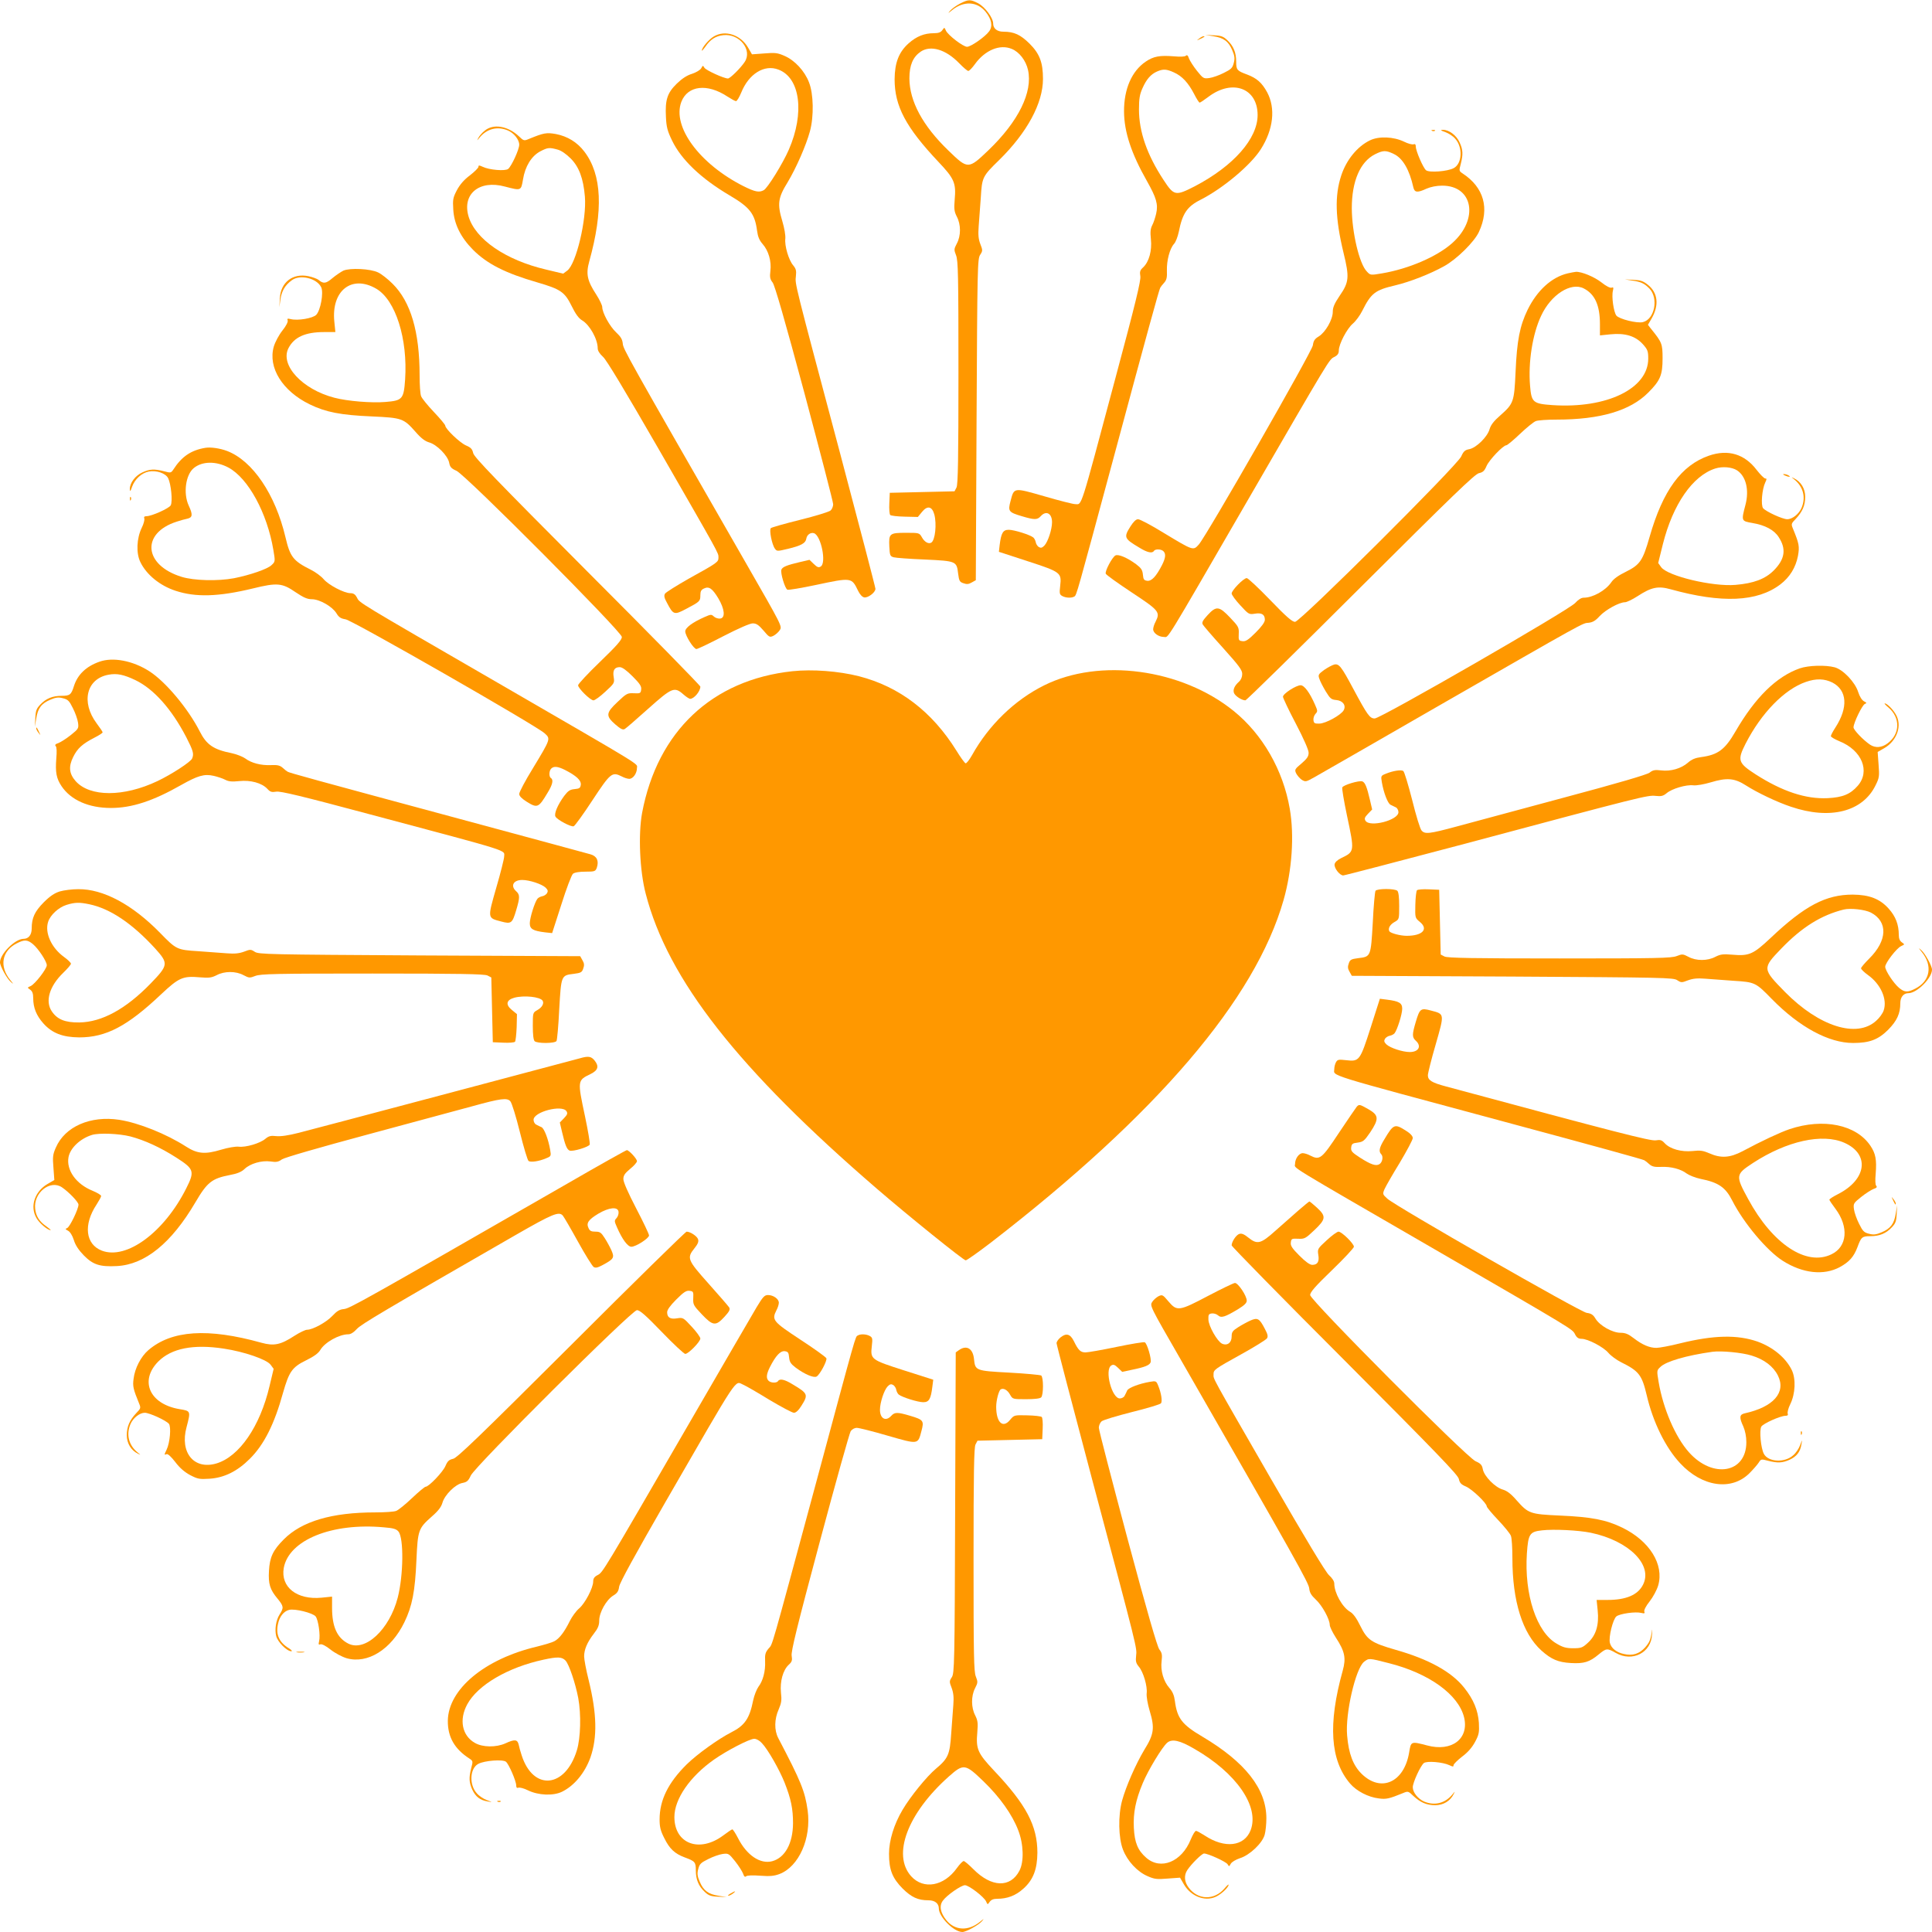 <?xml version="1.0" standalone="no"?>
<!DOCTYPE svg PUBLIC "-//W3C//DTD SVG 20010904//EN"
 "http://www.w3.org/TR/2001/REC-SVG-20010904/DTD/svg10.dtd">
<svg version="1.0" xmlns="http://www.w3.org/2000/svg"
 width="1280pt" height="1280pt" viewBox="0 0 1280 1280"
 preserveAspectRatio="xMidYMid meet">
<g transform="translate(0,1280) scale(0.1,-0.1)"
fill="#ff9800" stroke="none">
<path d="M6360 12776 c-25 -13 -54 -34 -65 -47 -17 -20 -15 -19 13 4 77 62
165 58 221 -10 41 -50 50 -97 24 -131 -26 -36 -121 -102 -146 -102 -26 0 -126
77 -140 107 -10 23 -10 23 -24 3 -10 -14 -25 -20 -55 -20 -65 0 -116 -21 -168
-67 -65 -58 -92 -128 -93 -238 0 -178 74 -318 290 -547 106 -112 118 -140 108
-252 -5 -60 -3 -77 14 -111 28 -52 28 -128 0 -179 -19 -36 -19 -41 -5 -77 14
-35 16 -131 16 -777 0 -574 -3 -743 -13 -762 l-13 -25 -214 -5 -215 -5 -3 -69
c-2 -38 1 -73 6 -78 5 -5 48 -10 96 -11 l87 -2 28 34 c35 43 66 37 81 -17 17
-64 6 -171 -20 -187 -18 -11 -45 4 -62 35 -17 30 -18 30 -106 30 -109 0 -114
-5 -110 -91 3 -58 5 -64 28 -71 14 -4 107 -11 208 -15 209 -10 210 -11 220
-94 6 -47 10 -55 35 -63 21 -8 35 -7 55 5 l27 15 5 1064 c5 1008 6 1066 24
1092 17 26 17 30 1 71 -13 34 -15 62 -11 118 3 41 9 126 14 189 8 136 11 142
122 250 185 182 290 376 290 537 0 109 -22 167 -89 234 -60 59 -102 79 -173
79 -42 0 -68 21 -68 54 0 37 -53 109 -99 134 -53 27 -64 27 -121 -2z m343
-300 c50 -20 94 -77 108 -140 32 -146 -63 -340 -262 -531 -134 -128 -136 -128
-266 -2 -170 164 -257 326 -258 477 0 88 23 142 75 178 66 44 166 15 255 -77
27 -28 54 -51 60 -51 7 0 26 20 44 45 67 93 166 134 244 101z"/>
<path d="M4730 12559 c-33 -19 -80 -74 -80 -94 0 -4 10 7 23 25 32 48 69 72
119 77 107 12 194 -98 142 -177 -27 -41 -97 -110 -111 -110 -27 0 -145 54
-156 71 -10 17 -11 16 -21 -3 -7 -12 -32 -27 -61 -37 -34 -10 -67 -32 -102
-66 -62 -61 -77 -106 -71 -220 3 -67 10 -93 41 -157 61 -126 192 -251 380
-362 136 -80 168 -122 183 -236 5 -38 15 -62 36 -86 40 -45 60 -116 52 -179
-5 -42 -2 -55 15 -77 14 -18 81 -250 211 -734 104 -390 190 -720 190 -735 0
-14 -8 -33 -17 -41 -10 -9 -101 -37 -202 -62 -101 -25 -189 -50 -194 -55 -12
-12 7 -109 27 -136 13 -18 16 -18 87 -1 87 21 116 37 121 67 4 27 30 44 52 36
46 -18 82 -196 44 -220 -14 -9 -23 -6 -46 16 l-29 28 -64 -15 c-86 -20 -115
-32 -122 -50 -8 -21 24 -127 40 -133 8 -3 91 11 186 31 240 51 239 51 282 -38
12 -25 28 -42 41 -44 25 -4 74 33 74 57 0 9 -106 415 -235 901 -305 1145 -298
1116 -292 1170 4 36 1 49 -18 72 -30 35 -58 131 -52 177 2 21 -6 69 -20 116
-34 113 -29 154 35 257 57 95 122 243 148 338 27 99 24 248 -6 324 -29 76 -95
147 -163 176 -45 20 -62 22 -133 16 l-82 -6 -26 45 c-50 85 -151 118 -226 74z
m427 -220 c145 -54 175 -288 69 -531 -40 -92 -141 -255 -166 -268 -31 -17 -58
-11 -133 26 -292 147 -475 395 -413 559 42 109 172 124 306 35 25 -16 50 -30
56 -30 7 0 22 26 35 57 50 124 153 188 246 152z"/>
<path d="M8039 12560 c68 -10 101 -35 125 -93 16 -37 18 -55 10 -84 -8 -33
-17 -42 -66 -66 -31 -16 -74 -31 -96 -34 -38 -5 -41 -3 -82 48 -24 30 -47 67
-53 82 -6 20 -13 25 -20 18 -7 -7 -37 -8 -82 -4 -92 7 -132 0 -184 -35 -93
-63 -145 -182 -144 -332 1 -134 48 -277 152 -460 62 -110 75 -153 61 -215 -6
-26 -17 -60 -26 -77 -12 -23 -14 -45 -9 -93 8 -75 -12 -149 -51 -186 -21 -19
-24 -29 -19 -59 5 -27 -33 -183 -165 -675 -239 -893 -220 -835 -267 -835 -13
0 -105 23 -204 52 -206 59 -200 59 -224 -32 -18 -67 -13 -74 75 -100 84 -25
102 -25 125 0 36 40 75 19 75 -40 0 -47 -27 -130 -51 -155 -15 -15 -23 -17
-37 -9 -9 6 -18 20 -20 32 -2 11 -9 25 -16 31 -22 18 -127 51 -163 51 -38 0
-50 -21 -60 -101 l-5 -45 190 -62 c221 -72 226 -76 216 -164 -6 -50 -4 -57 14
-67 24 -13 62 -14 80 -3 15 10 14 8 262 927 221 822 299 1105 307 1119 3 6 15
21 26 33 16 18 20 35 18 80 -2 67 19 146 47 177 11 11 25 48 32 81 24 121 55
167 145 212 149 76 331 229 398 334 84 132 99 272 42 378 -35 64 -69 93 -132
117 -68 25 -73 31 -73 86 0 60 -18 104 -59 142 -25 24 -40 30 -88 32 l-58 3
54 -9z m-261 -240 c54 -24 95 -69 133 -142 16 -32 33 -58 37 -58 4 0 31 18 60
40 158 118 324 56 324 -122 0 -157 -160 -338 -416 -472 -129 -66 -138 -64
-208 43 -109 166 -162 319 -162 466 0 72 5 100 23 140 26 59 55 93 96 111 41
18 63 17 113 -6z"/>
<path d="M7944 12544 c-18 -14 -18 -14 6 -3 31 14 36 19 24 19 -6 0 -19 -7
-30 -16z"/>
<path d="M3211 11934 c-18 -14 -36 -36 -42 -48 -10 -20 -9 -19 8 2 48 59 118
77 187 48 41 -17 76 -61 76 -95 0 -31 -50 -140 -73 -160 -20 -16 -126 -7 -169
14 -24 11 -28 11 -28 0 0 -7 -26 -33 -57 -57 -39 -29 -66 -61 -86 -98 -26 -50
-28 -62 -24 -127 5 -97 49 -185 131 -268 94 -94 215 -155 426 -216 154 -45
181 -63 227 -156 26 -53 47 -82 69 -95 51 -30 104 -125 104 -186 0 -16 13 -36
35 -56 23 -20 146 -225 363 -601 413 -718 402 -697 402 -728 0 -31 -4 -34
-199 -142 -79 -45 -149 -89 -155 -98 -8 -13 -6 -27 13 -61 42 -80 48 -82 127
-40 91 48 94 51 94 90 0 27 6 37 24 45 33 16 55 1 95 -65 42 -71 48 -129 13
-134 -13 -2 -32 4 -42 13 -17 16 -21 15 -62 -3 -80 -35 -128 -71 -128 -95 0
-29 56 -117 74 -117 8 0 88 38 178 85 101 52 177 85 195 85 24 0 39 -10 71
-47 37 -44 41 -47 65 -36 14 7 34 24 43 38 17 26 16 26 -226 448 -796 1386
-811 1414 -814 1451 -3 28 -13 45 -44 74 -42 39 -92 130 -92 168 0 11 -18 49
-40 83 -60 92 -69 136 -46 219 94 339 84 574 -32 727 -48 63 -112 102 -189
117 -63 11 -80 8 -180 -33 -31 -13 -34 -12 -65 18 -74 69 -170 85 -227 37z
m483 -125 c24 -6 57 -29 87 -59 55 -55 84 -132 94 -252 13 -150 -58 -448 -117
-491 l-27 -20 -113 27 c-269 63 -469 201 -514 353 -43 148 72 243 241 197 108
-28 107 -29 120 47 14 87 56 155 114 186 50 26 60 27 115 12z"/>
<path d="M9488 11933 c7 -3 16 -2 19 1 4 3 -2 6 -13 5 -11 0 -14 -3 -6 -6z"/>
<path d="M9575 11925 c22 -8 52 -27 66 -44 52 -57 46 -166 -10 -195 -41 -22
-162 -31 -183 -14 -19 15 -68 128 -68 157 0 14 -5 19 -15 15 -8 -3 -36 4 -62
17 -70 34 -168 38 -227 9 -83 -40 -156 -129 -190 -233 -44 -133 -40 -283 15
-511 40 -163 37 -195 -25 -285 -35 -52 -46 -77 -46 -107 0 -51 -48 -135 -93
-163 -27 -16 -35 -29 -39 -59 -6 -42 -706 -1265 -756 -1320 -37 -41 -36 -41
-233 78 -81 50 -157 90 -169 90 -14 0 -30 -16 -50 -47 -46 -73 -43 -81 58
-141 53 -33 86 -40 97 -22 9 14 48 13 63 -2 17 -17 15 -43 -9 -91 -39 -76 -69
-108 -98 -105 -22 3 -26 9 -29 41 -3 31 -11 43 -45 69 -60 44 -118 68 -137 58
-22 -12 -71 -105 -64 -121 3 -8 80 -63 172 -124 182 -120 190 -130 158 -194
-9 -16 -16 -39 -16 -50 0 -25 36 -51 72 -51 32 0 -8 -66 546 891 561 969 547
946 582 964 22 11 30 23 30 43 0 42 54 145 93 178 19 16 47 54 62 84 59 118
85 138 217 169 101 24 233 76 325 127 84 46 201 162 231 227 73 156 33 296
-108 388 -24 16 -24 18 -12 63 16 63 15 94 -8 143 -21 47 -70 83 -110 83 -20
-1 -17 -4 15 -15z m-341 -145 c60 -28 104 -105 130 -222 8 -34 27 -36 87 -8
28 12 66 20 104 20 205 0 244 -222 67 -380 -102 -91 -289 -171 -465 -201 -77
-13 -78 -13 -101 12 -50 50 -99 258 -100 419 0 179 55 308 154 358 54 27 72
27 124 2z"/>
<path d="M2275 11007 c-16 -8 -49 -30 -73 -50 -43 -37 -60 -38 -92 -11 -9 7
-38 18 -66 24 -104 22 -185 -40 -190 -147 l-3 -58 7 52 c8 55 31 94 75 126 54
41 166 14 195 -46 17 -36 -4 -153 -33 -183 -23 -23 -123 -40 -169 -28 -21 5
-25 3 -20 -9 3 -9 -10 -36 -35 -67 -23 -29 -48 -76 -57 -106 -40 -139 57 -295
238 -383 107 -52 204 -71 413 -80 198 -9 209 -13 287 -101 38 -44 64 -63 91
-71 51 -14 124 -88 133 -135 5 -28 14 -38 48 -53 62 -28 1096 -1067 1096
-1101 0 -19 -34 -58 -145 -165 -80 -77 -145 -147 -145 -155 0 -20 81 -100 102
-100 9 0 45 26 78 57 60 55 62 58 56 96 -8 46 5 67 40 67 16 0 44 -20 85 -61
48 -48 60 -66 57 -87 -3 -25 -6 -27 -48 -25 -43 2 -49 -1 -108 -57 -78 -73
-80 -93 -16 -149 36 -31 50 -38 63 -31 9 5 79 66 156 135 157 140 173 147 232
95 18 -16 39 -30 46 -30 26 1 67 50 67 81 0 7 -337 351 -749 763 -607 609
-750 757 -756 784 -6 27 -15 37 -48 51 -41 18 -137 110 -137 131 0 6 -34 47
-75 90 -41 43 -80 91 -85 105 -6 14 -10 77 -10 138 0 289 -59 488 -179 607
-31 31 -74 65 -96 75 -51 25 -186 31 -230 12z m218 -120 c128 -75 209 -332
191 -601 -9 -130 -18 -140 -129 -149 -92 -8 -253 5 -340 28 -212 55 -361 216
-304 328 38 74 112 107 237 107 l74 0 -7 69 c-21 206 116 313 278 218z"/>
<path d="M10387 10989 c-107 -25 -203 -113 -266 -241 -52 -107 -71 -204 -80
-413 -9 -198 -13 -209 -101 -287 -44 -38 -63 -64 -71 -91 -14 -51 -88 -124
-135 -133 -28 -5 -38 -14 -53 -48 -28 -62 -1067 -1096 -1101 -1096 -19 0 -58
34 -165 145 -77 80 -147 145 -155 145 -21 0 -100 -81 -100 -102 0 -9 26 -45
57 -78 55 -60 58 -62 96 -56 46 8 67 -5 67 -40 0 -16 -20 -44 -61 -85 -48 -48
-66 -60 -87 -57 -25 3 -27 6 -25 48 2 43 -1 49 -57 108 -73 77 -92 79 -149 17
-33 -36 -40 -49 -32 -63 5 -9 66 -80 135 -156 105 -117 126 -145 126 -171 0
-20 -8 -39 -21 -51 -30 -27 -41 -52 -34 -74 6 -20 52 -50 76 -50 7 0 350 337
763 749 609 607 757 750 784 756 27 6 37 15 51 48 18 41 110 137 131 137 6 0
47 34 90 75 43 41 91 80 105 85 14 6 77 10 138 10 289 0 488 59 607 179 80 80
95 116 95 227 0 96 -4 106 -76 195 l-21 27 25 43 c50 88 41 169 -25 222 -31
25 -49 31 -95 33 l-58 3 50 -8 c57 -8 80 -19 114 -54 60 -65 33 -202 -44 -221
-38 -10 -157 20 -176 43 -18 23 -33 126 -23 165 5 21 3 25 -9 20 -9 -3 -36 10
-67 35 -47 37 -132 72 -169 70 -9 -1 -33 -5 -54 -10z m106 -100 c74 -38 107
-112 107 -237 l0 -74 69 7 c97 10 166 -11 215 -65 32 -36 36 -46 36 -96 0
-199 -275 -332 -634 -308 -130 9 -140 18 -149 129 -13 154 16 341 73 462 65
141 198 226 283 182z"/>
<path d="M1360 9833 c-95 -16 -156 -58 -211 -143 -16 -24 -18 -24 -63 -12 -63
16 -94 15 -143 -8 -47 -21 -83 -70 -83 -110 1 -20 4 -17 15 15 18 50 63 92
111 101 51 9 111 -11 128 -44 19 -38 31 -154 17 -180 -11 -20 -126 -72 -161
-72 -13 0 -18 -5 -14 -15 3 -8 -4 -36 -17 -62 -34 -70 -38 -168 -9 -227 40
-83 129 -156 233 -190 133 -44 283 -40 511 15 163 40 195 37 285 -25 52 -35
77 -46 107 -46 51 0 135 -48 163 -93 16 -27 29 -35 60 -40 43 -5 1263 -704
1319 -755 41 -37 41 -36 -78 -233 -50 -81 -90 -157 -90 -169 0 -14 16 -30 47
-50 73 -46 81 -43 141 58 33 53 40 86 22 97 -14 9 -13 48 2 63 17 17 43 15 91
-9 76 -39 108 -69 105 -98 -3 -22 -9 -26 -41 -29 -31 -3 -43 -11 -69 -45 -44
-60 -68 -118 -58 -137 12 -22 105 -71 121 -64 8 3 64 80 124 172 120 182 130
190 194 158 16 -9 39 -16 50 -16 25 0 51 36 51 72 0 32 71 -11 -920 563 -949
549 -917 530 -935 566 -11 21 -23 29 -43 29 -42 0 -145 54 -178 93 -16 19 -54
47 -84 62 -118 59 -138 85 -169 217 -67 283 -217 505 -386 570 -47 18 -110 27
-145 21z m154 -131 c131 -71 256 -301 297 -545 13 -77 13 -78 -12 -101 -26
-26 -143 -66 -249 -87 -108 -20 -264 -16 -346 9 -252 77 -271 290 -33 366 24
8 56 17 72 20 33 8 35 27 7 87 -37 81 -20 204 34 248 56 46 148 47 230 3z"/>
<path d="M11322 9781 c-182 -63 -305 -230 -393 -538 -45 -157 -63 -184 -155
-230 -51 -25 -84 -48 -99 -71 -38 -55 -122 -102 -183 -102 -16 0 -36 -13 -56
-35 -42 -47 -1288 -765 -1328 -765 -33 0 -48 21 -143 198 -78 146 -94 167
-126 159 -14 -4 -44 -20 -67 -36 -38 -28 -40 -33 -31 -58 5 -16 24 -53 42 -83
30 -49 37 -55 71 -58 43 -4 66 -36 48 -68 -17 -31 -118 -87 -160 -88 -32 -1
-37 2 -40 22 -2 13 4 32 13 42 16 17 15 21 -3 62 -35 80 -71 128 -95 128 -30
0 -117 -56 -117 -76 0 -8 38 -89 85 -178 53 -101 85 -175 85 -193 0 -24 -10
-39 -47 -71 -44 -37 -47 -41 -36 -65 7 -14 23 -33 37 -43 25 -15 28 -15 83 16
32 18 400 229 818 470 989 568 958 551 1000 554 27 3 45 13 73 44 39 42 130
92 168 92 11 0 49 18 83 40 92 60 136 69 219 46 339 -94 574 -84 727 32 63 48
102 112 117 189 11 63 8 80 -33 180 -13 31 -12 34 18 65 45 48 63 90 63 147 0
53 -28 100 -74 122 -20 10 -19 9 2 -8 59 -48 77 -118 48 -187 -17 -41 -61 -76
-95 -76 -31 0 -140 50 -160 73 -16 20 -7 126 14 170 11 23 11 27 0 27 -7 0
-33 26 -57 57 -80 105 -189 138 -316 94z m186 -97 c60 -39 82 -131 56 -229
-28 -107 -28 -107 46 -120 84 -14 144 -46 174 -93 52 -79 42 -147 -33 -222
-56 -56 -133 -85 -253 -95 -150 -13 -448 58 -492 117 l-20 28 31 125 c66 263
197 453 347 501 47 15 110 10 144 -12z"/>
<path d="M11825 9650 c27 -12 43 -12 25 0 -8 5 -22 9 -30 9 -10 0 -8 -3 5 -9z"/>
<path d="M861 9494 c0 -11 3 -14 6 -6 3 7 2 16 -1 19 -3 4 -6 -2 -5 -13z"/>
<path d="M659 8416 c-89 -31 -145 -86 -169 -161 -18 -58 -27 -65 -82 -65 -60
0 -104 -18 -142 -59 -24 -25 -30 -40 -32 -88 l-3 -58 9 54 c10 68 35 101 93
125 37 16 55 18 84 10 33 -8 42 -17 66 -66 16 -31 31 -74 34 -96 5 -38 3 -41
-48 -82 -30 -24 -67 -47 -82 -53 -20 -6 -25 -13 -18 -20 7 -7 8 -37 4 -82 -7
-91 0 -132 35 -184 62 -92 180 -144 327 -144 138 0 279 46 465 152 110 62 153
75 215 61 26 -6 60 -17 77 -26 23 -12 45 -14 93 -9 75 8 149 -12 186 -51 19
-21 29 -24 59 -19 27 5 172 -30 620 -150 960 -256 890 -234 890 -281 0 -13
-23 -106 -52 -205 -59 -206 -59 -200 32 -224 67 -18 74 -13 100 75 25 84 25
102 0 125 -40 36 -19 75 40 75 47 0 130 -27 155 -51 15 -15 17 -23 9 -37 -6
-9 -20 -18 -32 -20 -11 -2 -25 -9 -31 -16 -18 -22 -51 -127 -51 -163 0 -38 21
-50 101 -60 l47 -5 61 189 c33 105 68 197 77 204 11 9 42 14 83 14 61 0 66 2
75 26 15 45 1 77 -42 89 -20 6 -413 112 -872 236 -975 263 -1120 303 -1134
311 -6 3 -21 15 -33 26 -18 16 -35 20 -78 18 -67 -3 -130 14 -170 44 -17 12
-57 28 -90 35 -121 24 -167 56 -212 145 -77 151 -227 330 -334 398 -109 70
-241 95 -330 63z m238 -122 c122 -59 239 -190 337 -378 46 -90 52 -110 39
-141 -8 -22 -137 -106 -230 -150 -223 -106 -448 -106 -542 0 -43 49 -48 96
-16 160 28 57 61 87 143 129 28 14 52 30 52 34 0 4 -18 31 -40 60 -105 141
-67 296 80 322 55 10 99 1 177 -36z"/>
<path d="M11924 8372 c-154 -54 -295 -192 -426 -418 -70 -121 -116 -155 -228
-170 -38 -5 -62 -15 -86 -36 -45 -40 -116 -60 -179 -52 -41 5 -55 2 -76 -15
-17 -13 -210 -70 -570 -166 -299 -81 -618 -166 -709 -191 -182 -49 -210 -52
-232 -26 -9 9 -37 100 -62 202 -26 101 -52 188 -59 192 -14 10 -69 1 -115 -18
-33 -13 -34 -15 -27 -56 12 -70 39 -141 58 -150 9 -4 25 -12 35 -17 9 -4 17
-19 17 -32 0 -53 -189 -102 -218 -57 -9 14 -6 23 16 46 l28 29 -15 64 c-20 86
-32 115 -50 122 -21 8 -127 -24 -133 -40 -3 -8 11 -91 31 -186 51 -240 51
-239 -38 -282 -25 -12 -42 -28 -44 -41 -4 -25 34 -74 57 -74 9 0 372 95 807
210 1174 314 1211 323 1263 317 37 -4 50 -1 73 18 35 30 131 58 177 52 21 -2
69 6 116 20 106 32 157 28 233 -21 73 -47 207 -111 298 -141 259 -88 475 -33
560 142 25 50 26 60 20 138 l-6 83 45 26 c85 50 119 152 74 225 -21 35 -57 70
-72 71 -5 0 6 -12 24 -27 80 -68 78 -175 -4 -237 -39 -30 -82 -33 -117 -10
-46 31 -110 98 -110 115 0 29 58 149 75 155 14 6 13 8 -6 18 -13 7 -28 30 -38
61 -20 65 -100 149 -156 164 -60 16 -173 13 -231 -7z m216 -94 c98 -51 106
-165 20 -298 -17 -26 -30 -51 -30 -57 0 -6 26 -21 57 -34 149 -60 205 -199
121 -295 -49 -56 -100 -77 -199 -82 -145 -7 -300 44 -478 158 -116 75 -122 93
-66 203 104 203 257 360 399 409 69 24 123 22 176 -4z"/>
<path d="M5250 8353 c-532 -57 -894 -398 -996 -939 -26 -142 -16 -383 24 -535
147 -569 613 -1163 1532 -1955 205 -177 573 -474 588 -474 8 0 82 53 166 117
1100 849 1753 1613 1940 2270 56 197 72 428 41 605 -44 256 -180 493 -372 648
-345 279 -888 353 -1256 169 -195 -97 -366 -263 -477 -462 -18 -32 -37 -56
-43 -54 -6 2 -33 39 -60 83 -161 259 -378 425 -647 494 -135 34 -308 47 -440
33z"/>
<path d="M240 7974 c0 -6 7 -19 16 -30 14 -18 14 -18 3 6 -14 31 -19 36 -19
24z"/>
<path d="M396 6894 c-35 -11 -65 -31 -107 -73 -59 -60 -79 -102 -79 -173 0
-42 -21 -68 -54 -68 -56 0 -156 -100 -156 -156 0 -24 46 -108 71 -129 20 -18
20 -16 -3 12 -74 91 -56 193 43 243 50 26 71 25 107 -5 37 -31 92 -115 92
-140 0 -24 -78 -125 -107 -138 -23 -10 -23 -10 -3 -24 14 -10 20 -25 20 -55 0
-65 21 -116 67 -168 58 -65 128 -92 238 -93 178 0 319 74 544 287 116 109 143
121 255 111 60 -5 77 -3 111 14 52 28 128 28 179 0 36 -19 41 -19 77 -5 35 14
131 16 777 16 574 0 743 -3 762 -13 l25 -13 5 -214 5 -215 69 -3 c38 -2 73 1
78 6 4 4 9 48 11 96 l2 87 -34 28 c-43 35 -37 66 17 81 64 17 171 6 187 -20
11 -18 -4 -45 -35 -62 -30 -17 -30 -18 -30 -106 0 -55 4 -92 12 -100 16 -16
134 -16 145 1 4 6 13 101 18 210 13 226 13 225 96 235 47 6 55 10 63 35 8 21
7 35 -5 55 l-15 27 -1064 5 c-1004 6 -1067 7 -1092 24 -26 17 -30 17 -71 1
-33 -12 -62 -15 -113 -11 -38 3 -123 9 -190 14 -142 9 -146 11 -254 122 -184
188 -377 291 -542 289 -40 0 -95 -7 -122 -15z m196 -85 c138 -29 283 -126 436
-293 89 -99 88 -110 -30 -232 -164 -169 -323 -256 -473 -258 -94 -1 -146 20
-182 74 -45 66 -16 166 76 255 28 27 51 54 51 60 0 7 -21 27 -46 45 -83 60
-129 160 -105 233 15 46 70 96 122 112 55 17 84 18 151 4z"/>
<path d="M9113 6898 c-4 -7 -13 -102 -18 -211 -13 -226 -13 -225 -96 -235 -47
-6 -55 -10 -63 -35 -8 -21 -7 -35 5 -55 l15 -27 1064 -5 c1004 -6 1067 -7
1092 -24 26 -17 30 -17 71 -1 33 12 62 15 113 11 38 -3 123 -9 190 -14 142 -9
146 -11 254 -122 182 -185 376 -290 537 -290 109 0 167 22 233 88 58 59 80
107 80 175 0 41 21 67 54 67 56 0 156 100 156 156 0 24 -46 108 -71 129 -20
18 -20 16 3 -12 74 -91 56 -193 -43 -243 -50 -26 -71 -25 -107 5 -37 31 -92
115 -92 140 0 25 76 124 106 137 24 11 24 11 4 25 -14 10 -20 25 -20 49 0 68
-21 123 -67 174 -58 65 -128 92 -238 93 -178 0 -318 -73 -545 -288 -115 -108
-142 -120 -254 -110 -60 5 -77 3 -111 -14 -52 -28 -128 -28 -179 0 -36 19 -41
19 -77 5 -35 -14 -131 -16 -777 -16 -574 0 -743 3 -762 13 l-25 13 -5 214 -5
215 -69 3 c-38 2 -73 -1 -78 -6 -5 -5 -10 -48 -11 -96 -2 -87 -2 -87 30 -114
59 -48 17 -92 -87 -92 -42 0 -107 17 -115 30 -11 18 4 45 35 62 30 17 30 18
30 106 0 55 -4 92 -12 100 -16 16 -134 16 -145 0z m3282 -144 c114 -60 110
-185 -11 -305 -29 -29 -54 -58 -54 -64 0 -7 21 -27 46 -45 84 -60 129 -160
104 -234 -6 -19 -28 -50 -50 -69 -128 -117 -378 -38 -603 190 -152 155 -152
157 -25 289 136 141 264 221 413 258 44 11 141 0 180 -20z"/>
<path d="M9081 5992 c-71 -221 -75 -226 -163 -216 -50 6 -57 4 -67 -14 -6 -11
-11 -31 -11 -44 0 -50 -87 -23 1120 -348 610 -164 921 -250 934 -257 6 -3 21
-15 33 -26 18 -16 35 -20 78 -18 67 3 130 -14 170 -44 17 -12 57 -28 90 -35
121 -24 167 -56 212 -145 76 -149 229 -331 334 -398 132 -84 272 -99 378 -42
64 35 93 69 117 132 25 68 31 73 86 73 60 0 104 18 142 59 24 25 30 40 32 88
l3 58 -9 -54 c-10 -68 -35 -101 -93 -125 -37 -16 -55 -18 -84 -10 -33 8 -42
17 -66 66 -16 31 -31 74 -34 96 -5 38 -3 41 48 82 30 24 67 47 82 53 20 6 25
13 18 20 -7 7 -8 37 -4 82 7 91 0 132 -35 184 -94 140 -312 185 -536 110 -62
-21 -184 -78 -311 -146 -84 -44 -143 -48 -220 -14 -42 18 -60 21 -112 15 -73
-7 -148 13 -184 52 -19 21 -29 24 -59 19 -34 -6 -274 56 -1390 357 -94 25
-120 41 -120 74 0 13 23 106 52 205 59 206 59 200 -32 224 -67 18 -74 13 -100
-75 -25 -84 -25 -102 0 -125 40 -36 19 -75 -40 -75 -47 0 -130 27 -155 51 -15
15 -17 23 -9 37 6 9 20 18 32 20 11 2 25 9 31 16 18 22 51 127 51 163 0 38
-21 50 -101 60 l-47 6 -61 -191z m3138 -763 c170 -75 149 -243 -41 -340 -32
-16 -58 -33 -58 -37 0 -4 18 -31 40 -60 90 -120 79 -252 -26 -302 -166 -81
-390 67 -552 366 -85 156 -84 163 32 239 224 146 460 198 605 134z"/>
<path d="M3840 5788 c-93 -25 -1768 -470 -1860 -493 -70 -18 -120 -25 -150
-22 -36 4 -49 1 -72 -18 -35 -30 -131 -58 -177 -52 -21 2 -69 -6 -116 -20
-106 -32 -157 -28 -233 21 -129 83 -313 157 -442 177 -191 29 -360 -45 -420
-184 -20 -45 -22 -62 -16 -133 l6 -82 -45 -26 c-85 -50 -118 -148 -74 -225 18
-33 74 -81 94 -81 4 0 -7 10 -25 23 -48 32 -72 69 -77 119 -12 105 99 194 177
142 46 -31 110 -98 110 -115 0 -29 -58 -149 -75 -155 -14 -6 -13 -8 6 -18 13
-7 28 -30 38 -61 10 -34 32 -67 66 -102 61 -62 106 -77 220 -71 186 10 361
152 520 423 78 133 109 157 227 180 50 9 78 21 98 40 37 36 113 58 172 50 38
-6 53 -3 76 14 18 12 235 75 573 166 299 81 609 164 689 186 188 52 230 57
251 33 10 -11 38 -102 63 -203 25 -101 51 -188 58 -193 15 -10 70 -2 116 18
33 13 34 15 27 56 -12 70 -39 141 -57 150 -10 4 -26 12 -35 17 -10 4 -18 19
-18 32 0 53 189 102 218 57 9 -14 6 -23 -16 -46 l-28 -29 15 -64 c20 -86 32
-115 50 -122 21 -8 127 24 133 40 3 8 -11 91 -31 186 -51 240 -51 239 38 282
48 24 56 50 26 88 -23 29 -42 32 -100 15z m-2977 -517 c95 -25 200 -73 306
-141 117 -75 122 -90 65 -203 -146 -291 -395 -475 -559 -413 -109 42 -124 172
-35 306 16 25 30 50 30 56 0 7 -26 22 -57 35 -109 44 -175 137 -159 223 12 61
78 123 156 147 48 14 176 9 253 -10z"/>
<path d="M8989 5468 c-6 -7 -59 -85 -118 -173 -115 -174 -127 -183 -190 -151
-16 9 -39 16 -50 16 -25 0 -51 -36 -51 -72 0 -32 -82 18 925 -565 930 -539
912 -528 930 -563 11 -22 23 -30 43 -30 42 0 145 -54 178 -93 16 -19 54 -47
84 -62 119 -59 138 -84 170 -219 41 -177 125 -348 222 -451 145 -156 339 -184
458 -66 25 25 53 57 62 71 15 24 17 24 62 12 63 -16 94 -15 143 7 47 22 70 52
78 102 6 34 6 34 -9 -6 -8 -22 -28 -52 -45 -66 -56 -52 -166 -46 -195 9 -20
38 -31 155 -17 180 11 20 126 72 161 72 13 0 18 5 14 15 -3 8 4 36 17 62 34
69 38 168 10 226 -40 82 -125 152 -228 189 -133 46 -288 43 -512 -12 -67 -17
-138 -30 -157 -30 -45 0 -93 20 -150 64 -36 28 -56 36 -88 36 -53 0 -137 47
-165 93 -16 27 -29 35 -59 39 -43 6 -1265 706 -1320 756 -32 29 -33 31 -19 64
8 18 53 97 101 175 47 79 86 152 86 163 0 13 -16 31 -47 50 -73 46 -81 43
-141 -58 -34 -55 -39 -81 -21 -99 15 -15 8 -54 -12 -66 -23 -14 -56 -3 -128
43 -54 35 -62 44 -59 68 3 23 8 28 43 32 36 5 44 11 83 68 59 89 57 113 -10
152 -60 34 -63 35 -79 18z m2616 -1649 c83 -25 144 -72 174 -132 56 -112 -29
-209 -221 -251 -34 -8 -36 -27 -8 -87 12 -28 20 -66 20 -104 0 -205 -222 -244
-380 -67 -91 102 -171 289 -201 465 -13 77 -13 78 12 101 36 36 172 76 344
100 57 8 197 -5 260 -25z"/>
<path d="M3760 4959 c-1363 -783 -1446 -830 -1483 -832 -28 -3 -45 -13 -75
-45 -39 -42 -130 -92 -168 -92 -11 0 -49 -18 -83 -40 -92 -60 -136 -69 -219
-46 -355 99 -595 83 -749 -49 -49 -42 -90 -120 -98 -190 -7 -49 -2 -69 36
-162 13 -31 12 -34 -18 -65 -45 -48 -63 -90 -63 -147 0 -53 28 -100 74 -122
20 -10 19 -9 -2 8 -59 48 -77 118 -48 187 17 41 61 76 95 76 31 0 140 -50 160
-73 16 -20 7 -126 -15 -171 -17 -36 -17 -37 0 -30 8 3 30 -17 57 -52 30 -40
62 -67 99 -87 50 -26 62 -28 127 -24 98 6 185 49 268 132 94 93 163 230 220
437 40 140 60 170 152 215 53 26 82 47 95 69 30 51 125 104 186 104 16 0 36
13 56 35 29 32 178 120 1051 622 247 142 289 159 314 129 7 -8 52 -85 100
-172 48 -87 95 -162 104 -168 13 -8 27 -5 62 14 72 39 77 48 56 96 -10 22 -30
59 -45 82 -23 36 -31 42 -61 42 -28 0 -38 5 -46 24 -16 33 -1 55 65 95 71 42
129 48 134 13 2 -13 -4 -32 -13 -42 -16 -17 -15 -21 3 -62 35 -80 71 -128 95
-128 30 0 117 56 117 75 0 9 -38 89 -85 179 -53 102 -85 174 -85 194 0 24 9
38 45 68 25 20 45 43 45 51 0 16 -53 73 -67 73 -5 0 -182 -99 -393 -221z
m-2277 -1094 c134 -20 285 -72 310 -107 l20 -27 -27 -113 c-63 -269 -201 -469
-353 -514 -148 -43 -243 72 -197 241 28 107 28 107 -46 119 -199 33 -268 188
-141 316 87 87 232 116 434 85z"/>
<path d="M12541 4850 c14 -31 19 -36 19 -24 0 6 -7 19 -16 30 -14 18 -14 18
-3 -6z"/>
<path d="M8603 4781 c-38 -33 -106 -93 -153 -135 -98 -88 -120 -93 -180 -45
-27 22 -44 29 -59 24 -21 -6 -51 -52 -51 -76 0 -7 337 -351 749 -763 607 -609
750 -757 756 -784 6 -27 15 -37 48 -51 41 -18 137 -110 137 -131 0 -6 34 -47
75 -90 41 -43 80 -91 85 -105 6 -14 10 -81 10 -148 0 -286 67 -499 192 -612
66 -59 111 -78 195 -83 87 -5 124 6 186 58 50 41 55 41 112 9 110 -63 236 2
240 123 2 29 1 40 -1 23 -8 -59 -15 -75 -45 -110 -38 -42 -83 -57 -141 -43
-48 10 -83 38 -92 73 -10 38 20 157 43 176 23 18 126 33 165 23 21 -5 25 -3
20 9 -3 9 10 36 35 67 23 29 48 76 57 106 40 139 -57 295 -238 383 -107 52
-204 71 -413 80 -198 9 -209 13 -287 101 -38 44 -64 63 -91 71 -51 14 -124 88
-133 135 -5 28 -14 38 -48 53 -62 28 -1096 1067 -1096 1101 0 19 34 58 145
165 80 77 145 147 145 155 0 21 -81 100 -102 100 -9 0 -45 -26 -78 -57 -60
-55 -62 -58 -56 -96 8 -46 -5 -67 -40 -67 -16 0 -44 20 -85 61 -48 48 -60 66
-57 87 3 25 6 27 48 25 43 -2 49 1 108 57 77 73 79 92 17 149 -24 22 -47 41
-50 41 -2 0 -35 -27 -72 -59z m1937 -2136 c252 -53 413 -213 345 -345 -34 -67
-112 -100 -234 -100 l-73 0 7 -69 c10 -97 -11 -166 -65 -215 -36 -33 -45 -36
-98 -36 -45 0 -68 6 -108 30 -134 76 -216 326 -198 598 9 129 18 144 100 153
77 9 242 1 324 -16z"/>
<path d="M3786 3891 c-609 -607 -757 -750 -784 -756 -27 -6 -37 -15 -51 -48
-18 -41 -110 -137 -131 -137 -6 0 -47 -34 -90 -75 -43 -41 -91 -80 -105 -85
-14 -6 -77 -10 -138 -10 -289 0 -488 -59 -607 -179 -72 -72 -93 -118 -98 -208
-5 -87 6 -124 58 -186 40 -49 41 -59 12 -104 -24 -38 -33 -100 -22 -143 11
-40 71 -100 100 -100 8 0 2 8 -15 19 -66 40 -89 92 -73 163 10 48 38 83 73 92
38 10 157 -20 176 -43 18 -23 33 -126 23 -165 -5 -21 -3 -25 9 -20 9 3 36 -10
67 -35 29 -23 76 -48 106 -57 139 -40 295 57 383 238 52 107 71 204 80 413 9
198 13 209 101 287 44 38 63 64 71 91 14 52 86 124 133 132 30 6 39 14 55 49
28 62 1067 1096 1101 1096 19 0 58 -34 165 -145 77 -80 147 -145 155 -145 21
0 100 81 100 102 0 9 -26 45 -57 78 -55 60 -58 62 -96 56 -46 -8 -67 5 -67 40
0 16 20 44 61 85 48 48 66 60 87 57 25 -3 27 -6 25 -48 -2 -43 1 -49 57 -108
73 -77 92 -79 149 -17 33 36 40 49 32 63 -6 9 -67 80 -136 157 -141 158 -146
170 -94 235 22 27 29 44 24 59 -6 21 -52 51 -76 51 -7 0 -351 -337 -763 -749z
m-1242 -1210 c63 -5 82 -11 96 -28 36 -44 33 -291 -5 -438 -55 -212 -216 -361
-328 -304 -74 38 -107 112 -107 237 l0 74 -69 -7 c-164 -16 -273 70 -251 197
34 185 318 301 664 269z"/>
<path d="M8005 4215 c-193 -102 -207 -104 -263 -38 -37 44 -41 47 -65 36 -14
-7 -34 -24 -43 -38 -17 -26 -16 -27 186 -378 774 -1347 851 -1485 854 -1521 3
-28 13 -45 44 -74 42 -39 92 -130 92 -168 0 -11 18 -49 40 -83 60 -92 69 -136
46 -219 -99 -355 -83 -595 49 -749 42 -49 120 -90 190 -98 49 -7 69 -2 162 36
31 13 34 12 65 -18 48 -45 90 -63 147 -63 53 0 100 28 122 74 10 20 9 19 -8
-2 -48 -59 -118 -77 -187 -48 -41 17 -76 61 -76 95 0 31 50 140 73 160 20 16
126 7 170 -14 23 -11 27 -11 27 0 0 7 26 33 57 57 39 29 66 61 86 98 26 49 28
62 25 126 -6 83 -35 154 -97 232 -84 106 -234 189 -456 252 -159 46 -186 64
-232 157 -26 53 -47 82 -69 95 -51 30 -104 125 -104 186 0 16 -13 36 -35 56
-22 20 -154 238 -385 639 -401 696 -380 658 -380 690 0 32 2 34 186 136 87 48
162 95 168 104 8 13 5 27 -13 61 -37 72 -49 78 -97 57 -22 -10 -59 -30 -82
-45 -36 -23 -42 -31 -42 -61 0 -41 -29 -63 -64 -47 -31 15 -89 116 -90 160 -1
32 2 37 22 40 13 2 32 -4 41 -12 22 -20 46 -12 133 40 42 26 58 41 58 57 0 32
-57 117 -78 117 -9 0 -89 -39 -177 -85z m1197 -2434 c266 -67 461 -208 498
-359 34 -142 -82 -230 -245 -186 -107 28 -107 28 -119 -46 -33 -200 -188 -268
-316 -141 -56 56 -85 133 -95 253 -13 145 56 443 112 488 33 25 29 26 165 -9z"/>
<path d="M5012 4138 c-27 -46 -231 -396 -452 -778 -569 -982 -566 -977 -600
-995 -22 -11 -30 -23 -30 -43 0 -42 -54 -145 -93 -178 -19 -16 -47 -54 -62
-84 -36 -73 -70 -117 -103 -134 -15 -8 -66 -23 -114 -35 -348 -82 -588 -283
-591 -491 -1 -108 44 -187 143 -251 24 -16 24 -18 12 -63 -16 -63 -15 -94 7
-143 22 -47 52 -70 102 -78 34 -6 34 -6 -6 9 -22 8 -52 28 -66 45 -52 57 -46
166 10 195 41 22 162 31 183 14 19 -15 68 -128 68 -157 0 -14 5 -19 15 -15 8
3 36 -4 62 -17 69 -34 168 -38 226 -10 82 40 152 125 189 228 46 133 43 288
-12 512 -17 67 -30 138 -30 157 0 45 20 93 64 150 28 36 36 56 36 88 0 53 47
137 93 165 27 16 35 29 39 59 4 26 103 207 308 563 497 861 456 799 514 775
17 -7 95 -52 173 -100 79 -47 152 -86 163 -86 13 0 31 16 50 47 46 73 43 81
-58 141 -53 33 -86 40 -97 22 -9 -14 -48 -13 -63 2 -17 17 -15 43 9 91 39 76
69 108 98 105 22 -3 26 -9 29 -41 3 -31 11 -43 45 -69 60 -44 118 -68 137 -58
22 12 71 105 65 121 -3 8 -81 64 -173 124 -182 120 -190 130 -158 194 9 16 16
39 16 50 0 25 -36 51 -72 51 -23 0 -34 -12 -76 -82z m-1265 -2340 c23 -25 65
-148 84 -248 20 -108 16 -264 -9 -346 -77 -252 -290 -271 -366 -33 -8 24 -17
56 -20 72 -8 33 -27 35 -87 7 -62 -28 -152 -27 -203 3 -85 48 -106 154 -50
256 69 127 268 244 504 295 96 21 123 19 147 -6z"/>
<path d="M5683 3952 c-17 -10 -5 32 -278 -982 -307 -1135 -284 -1058 -313
-1092 -21 -25 -25 -39 -23 -84 3 -66 -14 -130 -44 -169 -12 -17 -28 -57 -35
-90 -24 -121 -56 -167 -145 -212 -86 -44 -227 -145 -296 -213 -122 -121 -179
-236 -179 -364 0 -50 6 -75 31 -124 35 -71 69 -103 136 -128 68 -25 73 -31 73
-86 0 -60 18 -104 59 -142 25 -24 40 -30 88 -32 l58 -3 -54 9 c-68 10 -101 35
-125 93 -16 37 -18 55 -10 84 8 33 17 42 66 66 31 16 74 31 96 34 38 5 41 3
82 -48 24 -30 47 -67 53 -82 6 -19 13 -25 20 -18 6 6 42 8 93 4 65 -5 93 -2
128 11 129 49 212 237 187 421 -18 128 -44 192 -195 480 -27 52 -26 125 3 190
18 42 21 60 15 112 -7 73 13 148 52 184 21 19 24 29 19 59 -5 28 36 195 185
751 105 393 198 724 206 737 9 13 25 22 41 22 14 0 106 -23 205 -52 205 -59
199 -59 223 32 18 67 13 74 -75 100 -84 25 -102 25 -125 0 -36 -40 -75 -19
-75 40 0 47 27 130 51 155 15 15 23 17 37 9 9 -6 18 -20 20 -32 2 -11 9 -25
16 -31 22 -18 127 -51 163 -51 38 0 50 21 60 102 l6 47 -191 61 c-222 71 -226
74 -216 162 6 50 4 57 -14 67 -24 13 -62 14 -79 3z m-635 -2701 c40 -42 116
-176 150 -261 43 -109 56 -174 56 -270 -1 -133 -53 -228 -138 -251 -79 -21
-169 39 -227 154 -16 31 -33 57 -37 57 -4 0 -31 -18 -60 -40 -158 -118 -324
-56 -324 122 0 119 103 268 262 380 87 61 236 138 267 138 15 0 36 -12 51 -29z"/>
<path d="M7027 3940 c-15 -12 -27 -29 -27 -39 0 -9 106 -414 235 -900 304
-1141 298 -1117 292 -1171 -4 -36 -1 -49 18 -72 30 -35 58 -131 52 -177 -2
-21 6 -69 20 -116 34 -113 29 -154 -35 -257 -57 -95 -122 -243 -148 -338 -27
-99 -24 -248 6 -324 29 -76 95 -147 163 -176 45 -20 62 -22 133 -16 l82 6 26
-45 c50 -85 152 -119 225 -74 35 21 70 57 71 72 0 5 -12 -6 -27 -24 -68 -80
-175 -78 -237 4 -30 39 -33 82 -10 117 27 41 97 110 111 110 27 0 145 -54 156
-71 10 -17 11 -16 21 3 7 12 32 27 61 37 65 20 149 100 164 156 6 22 11 70 11
108 0 195 -140 373 -425 542 -134 79 -166 121 -181 235 -5 38 -15 62 -36 86
-40 45 -60 116 -52 179 5 42 2 55 -15 77 -14 18 -81 250 -211 734 -104 390
-190 720 -190 735 0 14 8 33 18 42 9 9 100 36 202 62 101 25 188 51 192 58 10
14 1 69 -18 115 -13 33 -15 34 -56 27 -70 -12 -141 -39 -150 -57 -4 -10 -12
-26 -17 -35 -4 -10 -19 -18 -32 -18 -53 0 -102 189 -57 218 14 9 23 6 45 -15
l28 -27 65 14 c84 17 116 30 123 49 8 20 -23 127 -39 133 -7 3 -92 -11 -188
-31 -96 -20 -188 -36 -204 -36 -33 0 -48 14 -77 74 -24 48 -50 56 -88 26z
m885 -2726 c279 -160 433 -382 374 -539 -42 -109 -172 -124 -306 -35 -25 16
-50 30 -56 30 -7 0 -22 -26 -35 -57 -60 -149 -199 -205 -295 -121 -56 49 -77
100 -82 198 -5 99 12 184 59 296 35 85 129 240 162 268 32 27 83 16 179 -40z"/>
<path d="M6353 3855 l-21 -15 -4 -1062 c-3 -1006 -5 -1064 -22 -1090 -17 -26
-17 -30 -1 -71 12 -33 15 -62 11 -113 -3 -38 -9 -123 -14 -189 -9 -139 -20
-165 -101 -233 -61 -51 -169 -184 -221 -272 -57 -96 -90 -203 -90 -292 0 -106
22 -161 90 -230 59 -58 101 -78 172 -78 42 0 68 -21 68 -54 0 -56 100 -156
156 -156 24 0 108 46 129 71 17 20 15 19 -13 -4 -77 -62 -165 -58 -221 10 -41
50 -50 97 -24 131 26 36 121 102 146 102 26 0 126 -77 140 -107 10 -23 10 -23
24 -3 10 14 25 20 49 20 68 0 123 21 174 67 65 58 92 128 93 238 0 178 -73
318 -288 545 -108 115 -120 142 -110 254 5 60 3 77 -14 111 -27 51 -28 128 -1
180 19 37 19 42 5 78 -13 32 -15 140 -15 775 0 574 3 743 13 762 l13 25 214 5
215 5 3 69 c2 38 -1 73 -6 78 -5 5 -48 10 -96 11 -87 2 -87 2 -114 -30 -48
-59 -92 -17 -92 87 0 42 17 107 30 115 18 11 45 -4 62 -35 17 -30 18 -30 106
-30 55 0 92 4 100 12 16 16 16 134 0 145 -7 4 -102 13 -211 19 -224 12 -226
13 -234 90 -7 70 -49 95 -100 59z m163 -2857 c108 -104 191 -221 230 -324 36
-92 39 -209 8 -268 -60 -115 -185 -111 -305 10 -29 29 -58 54 -64 54 -7 0 -27
-21 -45 -46 -86 -121 -221 -145 -303 -55 -128 142 -24 418 249 661 98 87 109
85 230 -32z"/>
<path d="M11931 3304 c0 -11 3 -14 6 -6 3 7 2 16 -1 19 -3 4 -6 -2 -5 -13z"/>
<path d="M1968 1853 c12 -2 32 -2 45 0 12 2 2 4 -23 4 -25 0 -35 -2 -22 -4z"/>
<path d="M3298 863 c7 -3 16 -2 19 1 4 3 -2 6 -13 5 -11 0 -14 -3 -6 -6z"/>
<path d="M4840 255 c-14 -8 -20 -14 -14 -15 5 0 19 7 30 15 24 18 16 19 -16 0z"/>
</g>
</svg>
